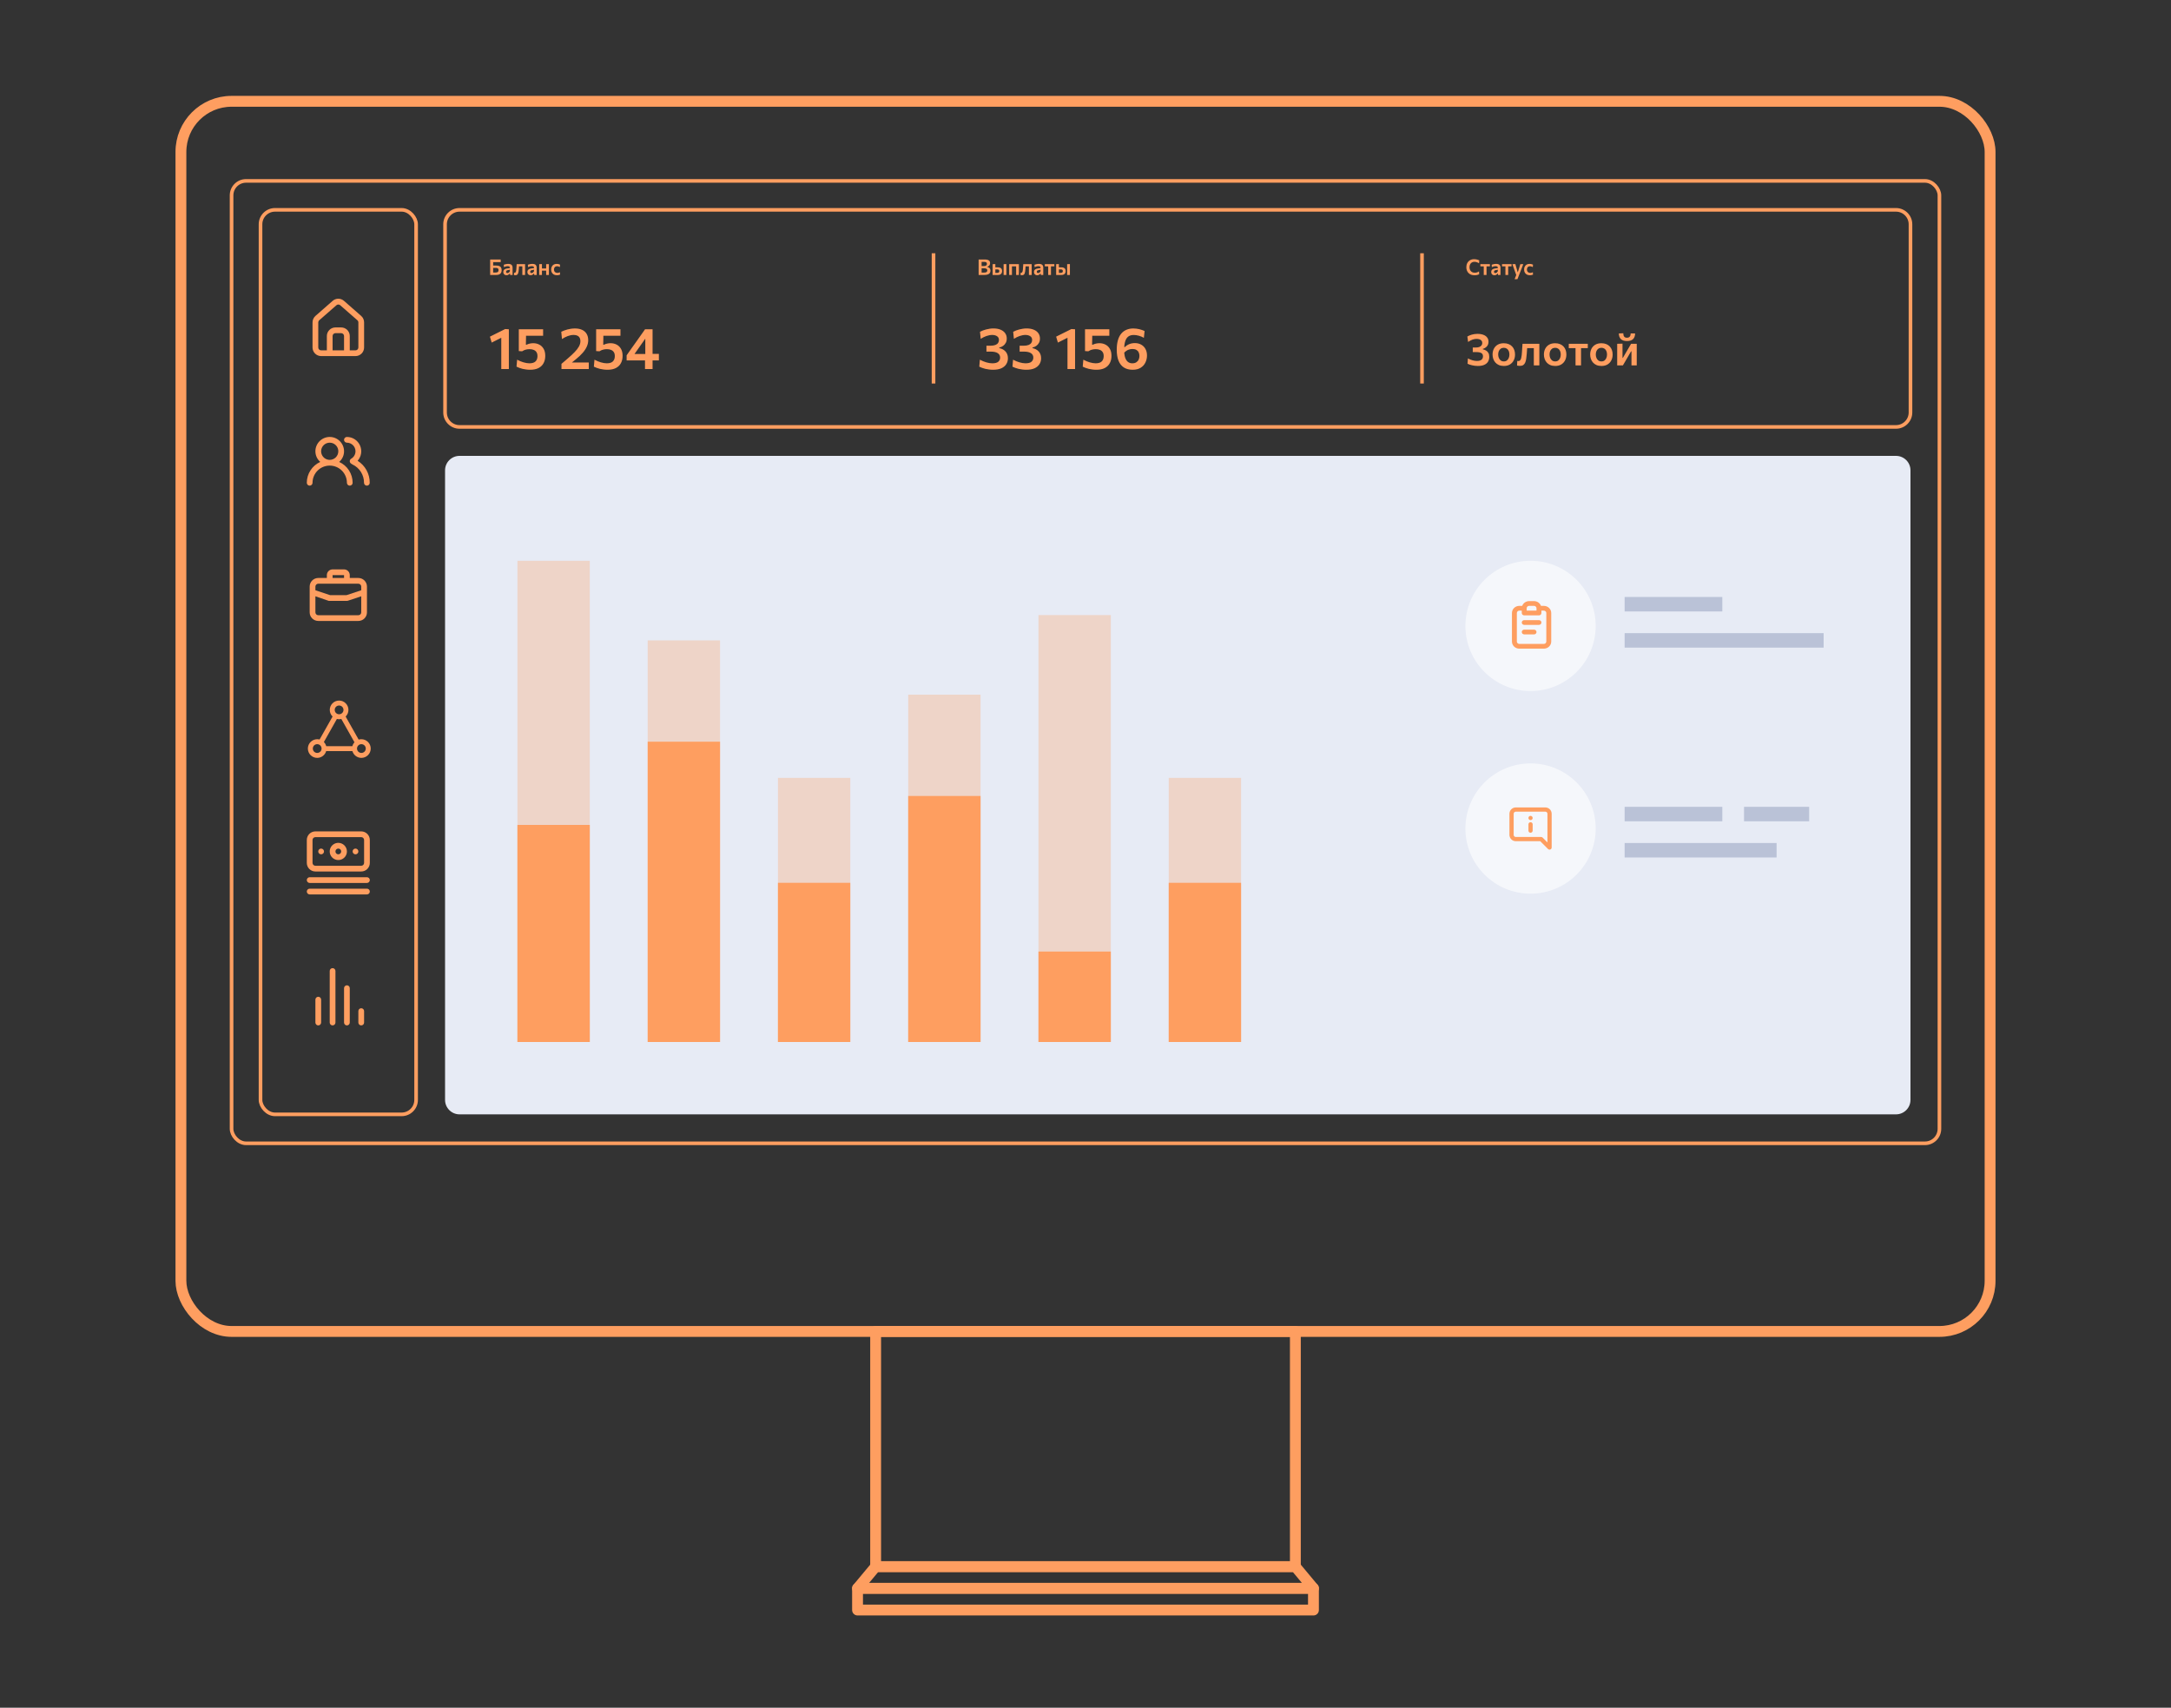 <svg width="600" height="472" viewBox="0 0 600 472" fill="none" xmlns="http://www.w3.org/2000/svg">
<rect x="0" y="0" width="600" height="472" fill="#333333" stroke="none"/>
<rect x="50" y="28" width="500" height="340" rx="14" stroke="#FE9E60" stroke-width="3"/>
<rect x="64" y="50" width="472" height="266" rx="4" stroke="#FE9E60"/>
<rect x="72" y="58" width="43" height="250" rx="4" stroke="#FE9E60"/>
<path d="M123 62C123 59.791 124.791 58 127 58H524C526.209 58 528 59.791 528 62V114C528 116.209 526.209 118 524 118H127C124.791 118 123 116.209 123 114V62Z" stroke="#FE9E60"/>
<path d="M135.888 94.688L135.4 93.048C136.104 92.696 136.805 92.347 137.504 92C138.208 91.648 138.912 91.296 139.616 90.944L139.544 92.84C138.936 93.149 138.328 93.459 137.72 93.768C137.112 94.072 136.501 94.379 135.888 94.688ZM138.536 102C138.536 101.424 138.536 100.867 138.536 100.328C138.536 99.789 138.536 99.189 138.536 98.528V95.224C138.536 94.669 138.536 94.115 138.536 93.56C138.536 93.005 138.536 92.448 138.536 91.888L139.616 90.944L140.632 91.008C140.632 91.627 140.632 92.256 140.632 92.896C140.632 93.531 140.632 94.176 140.632 94.832V98.528C140.632 99.189 140.632 99.789 140.632 100.328C140.632 100.867 140.632 101.424 140.632 102H138.536ZM146.517 102.2C146.155 102.2 145.795 102.176 145.437 102.128C145.085 102.085 144.747 102.027 144.421 101.952C144.101 101.872 143.8 101.779 143.517 101.672C143.235 101.565 142.979 101.456 142.749 101.344L142.917 99.416C143.205 99.571 143.496 99.709 143.789 99.832C144.083 99.955 144.373 100.059 144.661 100.144C144.955 100.229 145.24 100.296 145.517 100.344C145.795 100.392 146.061 100.416 146.317 100.416C147.08 100.416 147.64 100.243 147.997 99.896C148.36 99.544 148.541 99.053 148.541 98.424C148.541 97.965 148.448 97.597 148.261 97.32C148.075 97.037 147.816 96.832 147.485 96.704C147.16 96.571 146.787 96.504 146.365 96.504C146.013 96.504 145.667 96.547 145.325 96.632C144.989 96.712 144.645 96.867 144.293 97.096L143.381 97.032V95.232C143.381 94.475 143.381 93.744 143.381 93.04C143.381 92.331 143.381 91.651 143.381 91H150.101V92.808C149.472 92.808 148.837 92.808 148.197 92.808C147.557 92.808 146.92 92.808 146.285 92.808H144.693L145.381 92.144C145.381 92.565 145.379 92.989 145.373 93.416C145.368 93.837 145.36 94.256 145.349 94.672V95.28H145.517C145.8 95.141 146.096 95.037 146.405 94.968C146.72 94.893 147.037 94.856 147.357 94.856C147.976 94.856 148.536 94.987 149.037 95.248C149.544 95.504 149.947 95.893 150.245 96.416C150.544 96.933 150.693 97.581 150.693 98.36C150.693 99.123 150.539 99.792 150.229 100.368C149.925 100.944 149.464 101.395 148.845 101.72C148.227 102.04 147.451 102.2 146.517 102.2ZM155.173 102V100.568C155.477 100.307 155.781 100.048 156.085 99.792C156.389 99.531 156.69 99.269 156.989 99.008C157.704 98.4 158.314 97.832 158.821 97.304C159.333 96.776 159.725 96.267 159.997 95.776C160.269 95.285 160.405 94.795 160.405 94.304C160.405 93.728 160.245 93.296 159.925 93.008C159.61 92.72 159.133 92.576 158.493 92.576C158.237 92.576 157.976 92.603 157.709 92.656C157.442 92.709 157.173 92.787 156.901 92.888C156.634 92.984 156.365 93.104 156.093 93.248C155.826 93.387 155.565 93.541 155.309 93.712L155.117 91.696C155.357 91.573 155.624 91.459 155.917 91.352C156.21 91.24 156.52 91.141 156.845 91.056C157.176 90.971 157.512 90.904 157.853 90.856C158.2 90.808 158.546 90.784 158.893 90.784C159.682 90.784 160.349 90.915 160.893 91.176C161.442 91.437 161.858 91.811 162.141 92.296C162.424 92.781 162.565 93.36 162.565 94.032C162.565 94.613 162.44 95.189 162.189 95.76C161.944 96.331 161.57 96.907 161.069 97.488C160.568 98.069 159.941 98.664 159.189 99.272L157.541 100.608L157.269 100.192H159.333C159.898 100.192 160.464 100.192 161.029 100.192C161.594 100.192 162.16 100.192 162.725 100.192V102H155.173ZM167.892 102.2C167.53 102.2 167.17 102.176 166.812 102.128C166.46 102.085 166.122 102.027 165.796 101.952C165.476 101.872 165.175 101.779 164.892 101.672C164.61 101.565 164.354 101.456 164.124 101.344L164.292 99.416C164.58 99.571 164.871 99.709 165.164 99.832C165.458 99.955 165.748 100.059 166.036 100.144C166.33 100.229 166.615 100.296 166.892 100.344C167.17 100.392 167.436 100.416 167.692 100.416C168.455 100.416 169.015 100.243 169.372 99.896C169.735 99.544 169.916 99.053 169.916 98.424C169.916 97.965 169.823 97.597 169.636 97.32C169.45 97.037 169.191 96.832 168.86 96.704C168.535 96.571 168.162 96.504 167.74 96.504C167.388 96.504 167.042 96.547 166.7 96.632C166.364 96.712 166.02 96.867 165.668 97.096L164.756 97.032V95.232C164.756 94.475 164.756 93.744 164.756 93.04C164.756 92.331 164.756 91.651 164.756 91H171.476V92.808C170.847 92.808 170.212 92.808 169.572 92.808C168.932 92.808 168.295 92.808 167.66 92.808H166.068L166.756 92.144C166.756 92.565 166.754 92.989 166.748 93.416C166.743 93.837 166.735 94.256 166.724 94.672V95.28H166.892C167.175 95.141 167.471 95.037 167.78 94.968C168.095 94.893 168.412 94.856 168.732 94.856C169.351 94.856 169.911 94.987 170.412 95.248C170.919 95.504 171.322 95.893 171.62 96.416C171.919 96.933 172.068 97.581 172.068 98.36C172.068 99.123 171.914 99.792 171.604 100.368C171.3 100.944 170.839 101.395 170.22 101.72C169.602 102.04 168.826 102.2 167.892 102.2ZM178.262 102C178.262 101.472 178.262 100.971 178.262 100.496C178.262 100.021 178.262 99.469 178.262 98.84L178.342 98.52V95.264C178.342 94.709 178.342 94.157 178.342 93.608C178.342 93.053 178.342 92.496 178.342 91.936L179.854 91.456C179.566 91.872 179.283 92.277 179.006 92.672C178.734 93.061 178.456 93.451 178.174 93.84L176.366 96.408C176.12 96.755 175.878 97.099 175.638 97.44C175.403 97.776 175.163 98.12 174.918 98.472L174.854 97.84H178.79L179.038 97.808C179.342 97.808 179.678 97.808 180.046 97.808C180.414 97.808 180.776 97.808 181.134 97.808C181.496 97.808 181.816 97.808 182.094 97.808V99.616C181.816 99.616 181.496 99.616 181.134 99.616C180.776 99.616 180.414 99.616 180.046 99.616C179.678 99.616 179.342 99.616 179.038 99.616H173.182V98.208C173.4 97.899 173.64 97.557 173.902 97.184C174.163 96.811 174.427 96.435 174.694 96.056C174.966 95.677 175.216 95.328 175.446 95.008L176.806 93.088C177.051 92.741 177.296 92.395 177.542 92.048C177.787 91.701 178.032 91.352 178.278 91H180.35C180.35 91.661 180.35 92.312 180.35 92.952C180.35 93.587 180.35 94.221 180.35 94.856V98.84C180.35 99.469 180.35 100.021 180.35 100.496C180.35 100.971 180.35 101.472 180.35 102H178.262Z" fill="#FE9E60"/>
<path d="M137.076 76C136.756 76 136.465 76 136.203 76C135.943 76 135.697 76 135.465 76C135.465 75.768 135.465 75.543 135.465 75.325C135.465 75.107 135.465 74.865 135.465 74.599V73.153C135.465 72.971 135.465 72.802 135.465 72.646C135.465 72.488 135.465 72.334 135.465 72.184C135.465 72.034 135.465 71.88 135.465 71.722H138.378V72.451C138.166 72.451 137.94 72.451 137.7 72.451C137.462 72.451 137.179 72.451 136.851 72.451H135.819L136.293 71.851C136.293 72.087 136.293 72.316 136.293 72.538C136.293 72.76 136.293 73.009 136.293 73.285V74.464C136.293 74.618 136.293 74.766 136.293 74.908C136.293 75.05 136.293 75.192 136.293 75.334H136.923C137.105 75.334 137.26 75.314 137.388 75.274C137.516 75.232 137.614 75.161 137.682 75.061C137.752 74.961 137.787 74.824 137.787 74.65C137.787 74.516 137.763 74.409 137.715 74.329C137.669 74.247 137.608 74.186 137.532 74.146C137.456 74.104 137.376 74.076 137.292 74.062C137.208 74.048 137.13 74.041 137.058 74.041H136.188V73.396C136.308 73.396 136.444 73.396 136.596 73.396C136.748 73.396 136.92 73.396 137.112 73.396C137.452 73.396 137.735 73.439 137.961 73.525C138.187 73.609 138.357 73.746 138.471 73.936C138.585 74.126 138.642 74.381 138.642 74.701C138.642 74.955 138.592 75.18 138.492 75.376C138.392 75.572 138.228 75.725 138 75.835C137.772 75.945 137.464 76 137.076 76ZM139.978 76.069C139.81 76.069 139.66 76.034 139.528 75.964C139.396 75.894 139.291 75.793 139.213 75.661C139.137 75.527 139.099 75.366 139.099 75.178C139.099 75.012 139.128 74.872 139.186 74.758C139.244 74.642 139.32 74.548 139.414 74.476C139.51 74.402 139.615 74.345 139.729 74.305C139.845 74.265 139.962 74.236 140.08 74.218L140.935 74.092C140.941 73.952 140.917 73.844 140.863 73.768C140.811 73.692 140.736 73.64 140.638 73.612C140.54 73.582 140.427 73.567 140.299 73.567C140.231 73.567 140.157 73.573 140.077 73.585C139.999 73.595 139.916 73.611 139.828 73.633C139.742 73.655 139.652 73.683 139.558 73.717C139.464 73.749 139.368 73.788 139.27 73.834L139.234 73.171C139.308 73.143 139.391 73.115 139.483 73.087C139.577 73.059 139.679 73.034 139.789 73.012C139.899 72.988 140.013 72.97 140.131 72.958C140.251 72.944 140.374 72.937 140.5 72.937C140.744 72.937 140.952 72.973 141.124 73.045C141.298 73.115 141.431 73.228 141.523 73.384C141.615 73.538 141.661 73.739 141.661 73.987C141.661 74.083 141.661 74.202 141.661 74.344C141.661 74.486 141.661 74.616 141.661 74.734V75.064C141.661 75.21 141.661 75.359 141.661 75.511C141.661 75.661 141.661 75.824 141.661 76H140.986L140.941 75.61H140.878C140.822 75.684 140.752 75.756 140.668 75.826C140.584 75.894 140.484 75.952 140.368 76C140.254 76.046 140.124 76.069 139.978 76.069ZM140.254 75.472C140.338 75.472 140.421 75.452 140.503 75.412C140.585 75.372 140.661 75.316 140.731 75.244C140.803 75.172 140.864 75.086 140.914 74.986V74.515C140.888 74.533 140.853 74.55 140.809 74.566C140.767 74.58 140.704 74.596 140.62 74.614C140.536 74.632 140.418 74.655 140.266 74.683C140.18 74.699 140.107 74.726 140.047 74.764C139.989 74.802 139.944 74.851 139.912 74.911C139.88 74.971 139.864 75.04 139.864 75.118C139.864 75.248 139.903 75.34 139.981 75.394C140.061 75.446 140.152 75.472 140.254 75.472ZM142.45 76.063C142.408 76.063 142.361 76.061 142.309 76.057C142.259 76.053 142.21 76.047 142.162 76.039C142.116 76.033 142.075 76.024 142.039 76.012L142.072 75.376C142.104 75.382 142.135 75.387 142.165 75.391C142.197 75.393 142.222 75.394 142.24 75.394C142.338 75.394 142.416 75.357 142.474 75.283C142.534 75.209 142.58 75.111 142.612 74.989C142.644 74.865 142.668 74.729 142.684 74.581C142.7 74.431 142.712 74.281 142.72 74.131C142.732 73.939 142.744 73.749 142.756 73.561C142.77 73.371 142.783 73.188 142.795 73.012H145.12C145.12 73.156 145.12 73.298 145.12 73.438C145.12 73.576 145.12 73.723 145.12 73.879C145.12 74.033 145.12 74.206 145.12 74.398V74.698C145.12 74.946 145.12 75.171 145.12 75.373C145.12 75.575 145.12 75.784 145.12 76H144.358C144.358 75.784 144.358 75.575 144.358 75.373C144.358 75.171 144.358 74.946 144.358 74.698V74.398C144.358 74.222 144.358 74.064 144.358 73.924C144.358 73.784 144.358 73.651 144.358 73.525C144.358 73.399 144.358 73.268 144.358 73.132L144.811 73.615H143.104L143.473 73.132C143.463 73.264 143.453 73.404 143.443 73.552C143.433 73.698 143.422 73.844 143.41 73.99C143.4 74.134 143.39 74.274 143.38 74.41C143.362 74.646 143.338 74.865 143.308 75.067C143.28 75.267 143.235 75.442 143.173 75.592C143.111 75.74 143.022 75.856 142.906 75.94C142.792 76.022 142.64 76.063 142.45 76.063ZM146.64 76.069C146.472 76.069 146.322 76.034 146.19 75.964C146.058 75.894 145.953 75.793 145.875 75.661C145.799 75.527 145.761 75.366 145.761 75.178C145.761 75.012 145.79 74.872 145.848 74.758C145.906 74.642 145.982 74.548 146.076 74.476C146.172 74.402 146.277 74.345 146.391 74.305C146.507 74.265 146.624 74.236 146.742 74.218L147.597 74.092C147.603 73.952 147.579 73.844 147.525 73.768C147.473 73.692 147.398 73.64 147.3 73.612C147.202 73.582 147.089 73.567 146.961 73.567C146.893 73.567 146.819 73.573 146.739 73.585C146.661 73.595 146.578 73.611 146.49 73.633C146.404 73.655 146.314 73.683 146.22 73.717C146.126 73.749 146.03 73.788 145.932 73.834L145.896 73.171C145.97 73.143 146.053 73.115 146.145 73.087C146.239 73.059 146.341 73.034 146.451 73.012C146.561 72.988 146.675 72.97 146.793 72.958C146.913 72.944 147.036 72.937 147.162 72.937C147.406 72.937 147.614 72.973 147.786 73.045C147.96 73.115 148.093 73.228 148.185 73.384C148.277 73.538 148.323 73.739 148.323 73.987C148.323 74.083 148.323 74.202 148.323 74.344C148.323 74.486 148.323 74.616 148.323 74.734V75.064C148.323 75.21 148.323 75.359 148.323 75.511C148.323 75.661 148.323 75.824 148.323 76H147.648L147.603 75.61H147.54C147.484 75.684 147.414 75.756 147.33 75.826C147.246 75.894 147.146 75.952 147.03 76C146.916 76.046 146.786 76.069 146.64 76.069ZM146.916 75.472C147 75.472 147.083 75.452 147.165 75.412C147.247 75.372 147.323 75.316 147.393 75.244C147.465 75.172 147.526 75.086 147.576 74.986V74.515C147.55 74.533 147.515 74.55 147.471 74.566C147.429 74.58 147.366 74.596 147.282 74.614C147.198 74.632 147.08 74.655 146.928 74.683C146.842 74.699 146.769 74.726 146.709 74.764C146.651 74.802 146.606 74.851 146.574 74.911C146.542 74.971 146.526 75.04 146.526 75.118C146.526 75.248 146.565 75.34 146.643 75.394C146.723 75.446 146.814 75.472 146.916 75.472ZM149.022 76C149.022 75.784 149.022 75.575 149.022 75.373C149.022 75.171 149.022 74.946 149.022 74.698V74.398C149.022 74.206 149.022 74.033 149.022 73.879C149.022 73.723 149.022 73.576 149.022 73.438C149.022 73.298 149.022 73.156 149.022 73.012L149.775 72.988C149.775 73.132 149.775 73.276 149.775 73.42C149.775 73.562 149.775 73.712 149.775 73.87C149.775 74.026 149.775 74.202 149.775 74.398V74.698C149.775 74.946 149.775 75.171 149.775 75.373C149.775 75.575 149.775 75.784 149.775 76H149.022ZM149.478 74.797V74.2H151.26V74.797H149.478ZM150.945 76C150.945 75.784 150.945 75.575 150.945 75.373C150.945 75.171 150.945 74.946 150.945 74.698V74.398C150.945 74.206 150.945 74.033 150.945 73.879C150.945 73.723 150.945 73.576 150.945 73.438C150.945 73.298 150.945 73.156 150.945 73.012H151.698C151.698 73.156 151.698 73.298 151.698 73.438C151.698 73.576 151.698 73.723 151.698 73.879C151.698 74.033 151.698 74.206 151.698 74.398V74.698C151.698 74.946 151.698 75.171 151.698 75.373C151.698 75.575 151.698 75.784 151.698 76H150.945ZM153.889 76.063C153.555 76.063 153.271 75.996 153.037 75.862C152.805 75.726 152.628 75.541 152.506 75.307C152.386 75.073 152.326 74.807 152.326 74.509C152.326 74.209 152.383 73.941 152.497 73.705C152.611 73.467 152.779 73.28 153.001 73.144C153.225 73.006 153.502 72.937 153.832 72.937C153.95 72.937 154.067 72.946 154.183 72.964C154.299 72.982 154.408 73.008 154.51 73.042C154.614 73.074 154.706 73.112 154.786 73.156L154.726 73.822C154.612 73.758 154.507 73.709 154.411 73.675C154.317 73.641 154.23 73.618 154.15 73.606C154.07 73.594 153.998 73.588 153.934 73.588C153.682 73.588 153.48 73.669 153.328 73.831C153.178 73.993 153.103 74.212 153.103 74.488C153.103 74.67 153.139 74.832 153.211 74.974C153.283 75.114 153.389 75.225 153.529 75.307C153.671 75.387 153.847 75.427 154.057 75.427C154.135 75.427 154.213 75.42 154.291 75.406C154.369 75.392 154.446 75.371 154.522 75.343C154.598 75.313 154.671 75.275 154.741 75.229L154.786 75.895C154.718 75.927 154.639 75.956 154.549 75.982C154.461 76.006 154.362 76.025 154.252 76.039C154.142 76.055 154.021 76.063 153.889 76.063Z" fill="#FE9E60"/>
<path d="M271.911 76C271.701 76 271.506 76 271.326 76C271.146 76 270.983 76 270.837 76C270.693 76 270.569 76 270.465 76C270.465 75.768 270.465 75.543 270.465 75.325C270.465 75.107 270.465 74.865 270.465 74.599V73.15C270.465 72.878 270.465 72.631 270.465 72.409C270.465 72.187 270.465 71.958 270.465 71.722C270.701 71.722 270.965 71.722 271.257 71.722C271.549 71.722 271.844 71.722 272.142 71.722C272.42 71.722 272.654 71.746 272.844 71.794C273.034 71.84 273.186 71.907 273.3 71.995C273.416 72.081 273.499 72.185 273.549 72.307C273.601 72.427 273.627 72.563 273.627 72.715C273.627 72.897 273.593 73.056 273.525 73.192C273.457 73.326 273.365 73.437 273.249 73.525C273.133 73.611 273.002 73.674 272.856 73.714V73.783C273.018 73.817 273.165 73.874 273.297 73.954C273.429 74.032 273.533 74.141 273.609 74.281C273.687 74.419 273.726 74.595 273.726 74.809C273.726 74.985 273.697 75.146 273.639 75.292C273.583 75.436 273.487 75.561 273.351 75.667C273.215 75.773 273.03 75.855 272.796 75.913C272.562 75.971 272.267 76 271.911 76ZM271.287 75.337H271.983C272.189 75.337 272.356 75.314 272.484 75.268C272.614 75.22 272.709 75.152 272.769 75.064C272.829 74.974 272.859 74.865 272.859 74.737C272.859 74.537 272.788 74.391 272.646 74.299C272.506 74.207 272.305 74.161 272.043 74.161H271.092V73.528H272.013C272.185 73.528 272.326 73.502 272.436 73.45C272.548 73.396 272.63 73.324 272.682 73.234C272.734 73.144 272.76 73.042 272.76 72.928C272.76 72.746 272.703 72.61 272.589 72.52C272.477 72.428 272.307 72.382 272.079 72.382H271.287C271.287 72.53 271.287 72.68 271.287 72.832C271.287 72.984 271.287 73.154 271.287 73.342V74.419C271.287 74.597 271.287 74.759 271.287 74.905C271.287 75.049 271.287 75.193 271.287 75.337ZM274.33 76C274.33 75.782 274.33 75.573 274.33 75.373C274.33 75.171 274.33 74.946 274.33 74.698V74.398C274.33 74.206 274.33 74.033 274.33 73.879C274.33 73.725 274.33 73.578 274.33 73.438C274.33 73.298 274.33 73.156 274.33 73.012L275.083 72.988C275.083 73.192 275.083 73.39 275.083 73.582C275.083 73.774 275.083 73.98 275.083 74.2C275.083 74.424 275.083 74.633 275.083 74.827C275.083 75.021 275.083 75.221 275.083 75.427H275.53C275.65 75.427 275.759 75.414 275.857 75.388C275.955 75.362 276.032 75.313 276.088 75.241C276.146 75.167 276.175 75.061 276.175 74.923C276.175 74.823 276.159 74.743 276.127 74.683C276.095 74.621 276.052 74.574 275.998 74.542C275.946 74.51 275.887 74.489 275.821 74.479C275.757 74.467 275.692 74.461 275.626 74.461H274.984L274.798 73.888C274.916 73.888 275.061 73.888 275.233 73.888C275.405 73.888 275.566 73.888 275.716 73.888C275.982 73.888 276.206 73.922 276.388 73.99C276.572 74.058 276.711 74.167 276.805 74.317C276.899 74.467 276.946 74.666 276.946 74.914C276.946 75.13 276.906 75.32 276.826 75.484C276.748 75.646 276.621 75.773 276.445 75.865C276.269 75.955 276.034 76 275.74 76C275.454 76 275.192 76 274.954 76C274.716 76 274.508 76 274.33 76ZM277.369 76C277.369 75.784 277.369 75.575 277.369 75.373C277.369 75.171 277.369 74.946 277.369 74.698V74.398C277.369 74.206 277.369 74.033 277.369 73.879C277.369 73.723 277.369 73.576 277.369 73.438C277.369 73.298 277.369 73.156 277.369 73.012L278.131 72.988C278.131 73.134 278.131 73.278 278.131 73.42C278.131 73.562 278.131 73.712 278.131 73.87C278.131 74.026 278.131 74.202 278.131 74.398V74.698C278.131 74.946 278.131 75.171 278.131 75.373C278.131 75.575 278.131 75.784 278.131 76H277.369ZM278.907 76C278.907 75.784 278.907 75.575 278.907 75.373C278.907 75.171 278.907 74.946 278.907 74.698V74.398C278.907 74.206 278.907 74.033 278.907 73.879C278.907 73.723 278.907 73.576 278.907 73.438C278.907 73.298 278.907 73.156 278.907 73.012H281.589C281.589 73.156 281.589 73.298 281.589 73.438C281.589 73.576 281.589 73.723 281.589 73.879C281.589 74.033 281.589 74.206 281.589 74.398V74.698C281.589 74.946 281.589 75.171 281.589 75.373C281.589 75.575 281.589 75.784 281.589 76H280.827C280.827 75.784 280.827 75.575 280.827 75.373C280.827 75.171 280.827 74.946 280.827 74.698V74.398C280.827 74.222 280.827 74.064 280.827 73.924C280.827 73.784 280.827 73.651 280.827 73.525C280.827 73.399 280.827 73.268 280.827 73.132L281.142 73.615H279.357L279.669 73.132C279.669 73.268 279.669 73.399 279.669 73.525C279.669 73.651 279.669 73.784 279.669 73.924C279.669 74.064 279.669 74.222 279.669 74.398V74.698C279.669 74.946 279.669 75.171 279.669 75.373C279.669 75.575 279.669 75.784 279.669 76H278.907ZM282.454 76.063C282.412 76.063 282.365 76.061 282.313 76.057C282.263 76.053 282.214 76.047 282.166 76.039C282.12 76.033 282.079 76.024 282.043 76.012L282.076 75.376C282.108 75.382 282.139 75.387 282.169 75.391C282.201 75.393 282.226 75.394 282.244 75.394C282.342 75.394 282.42 75.357 282.478 75.283C282.538 75.209 282.584 75.111 282.616 74.989C282.648 74.865 282.672 74.729 282.688 74.581C282.704 74.431 282.716 74.281 282.724 74.131C282.736 73.939 282.748 73.749 282.76 73.561C282.774 73.371 282.787 73.188 282.799 73.012H285.124C285.124 73.156 285.124 73.298 285.124 73.438C285.124 73.576 285.124 73.723 285.124 73.879C285.124 74.033 285.124 74.206 285.124 74.398V74.698C285.124 74.946 285.124 75.171 285.124 75.373C285.124 75.575 285.124 75.784 285.124 76H284.362C284.362 75.784 284.362 75.575 284.362 75.373C284.362 75.171 284.362 74.946 284.362 74.698V74.398C284.362 74.222 284.362 74.064 284.362 73.924C284.362 73.784 284.362 73.651 284.362 73.525C284.362 73.399 284.362 73.268 284.362 73.132L284.815 73.615H283.108L283.477 73.132C283.467 73.264 283.457 73.404 283.447 73.552C283.437 73.698 283.426 73.844 283.414 73.99C283.404 74.134 283.394 74.274 283.384 74.41C283.366 74.646 283.342 74.865 283.312 75.067C283.284 75.267 283.239 75.442 283.177 75.592C283.115 75.74 283.026 75.856 282.91 75.94C282.796 76.022 282.644 76.063 282.454 76.063ZM286.644 76.069C286.476 76.069 286.326 76.034 286.194 75.964C286.062 75.894 285.957 75.793 285.879 75.661C285.803 75.527 285.765 75.366 285.765 75.178C285.765 75.012 285.794 74.872 285.852 74.758C285.91 74.642 285.986 74.548 286.08 74.476C286.176 74.402 286.281 74.345 286.395 74.305C286.511 74.265 286.628 74.236 286.746 74.218L287.601 74.092C287.607 73.952 287.583 73.844 287.529 73.768C287.477 73.692 287.402 73.64 287.304 73.612C287.206 73.582 287.093 73.567 286.965 73.567C286.897 73.567 286.823 73.573 286.743 73.585C286.665 73.595 286.582 73.611 286.494 73.633C286.408 73.655 286.318 73.683 286.224 73.717C286.13 73.749 286.034 73.788 285.936 73.834L285.9 73.171C285.974 73.143 286.057 73.115 286.149 73.087C286.243 73.059 286.345 73.034 286.455 73.012C286.565 72.988 286.679 72.97 286.797 72.958C286.917 72.944 287.04 72.937 287.166 72.937C287.41 72.937 287.618 72.973 287.79 73.045C287.964 73.115 288.097 73.228 288.189 73.384C288.281 73.538 288.327 73.739 288.327 73.987C288.327 74.083 288.327 74.202 288.327 74.344C288.327 74.486 288.327 74.616 288.327 74.734V75.064C288.327 75.21 288.327 75.359 288.327 75.511C288.327 75.661 288.327 75.824 288.327 76H287.652L287.607 75.61H287.544C287.488 75.684 287.418 75.756 287.334 75.826C287.25 75.894 287.15 75.952 287.034 76C286.92 76.046 286.79 76.069 286.644 76.069ZM286.92 75.472C287.004 75.472 287.087 75.452 287.169 75.412C287.251 75.372 287.327 75.316 287.397 75.244C287.469 75.172 287.53 75.086 287.58 74.986V74.515C287.554 74.533 287.519 74.55 287.475 74.566C287.433 74.58 287.37 74.596 287.286 74.614C287.202 74.632 287.084 74.655 286.932 74.683C286.846 74.699 286.773 74.726 286.713 74.764C286.655 74.802 286.61 74.851 286.578 74.911C286.546 74.971 286.53 75.04 286.53 75.118C286.53 75.248 286.569 75.34 286.647 75.394C286.727 75.446 286.818 75.472 286.92 75.472ZM289.692 76C289.692 75.784 289.692 75.575 289.692 75.373C289.692 75.171 289.692 74.946 289.692 74.698V74.398C289.692 74.222 289.692 74.064 289.692 73.924C289.692 73.784 289.692 73.651 289.692 73.525C289.692 73.399 289.692 73.268 289.692 73.132L289.935 73.615H289.806C289.638 73.615 289.464 73.615 289.284 73.615C289.106 73.615 288.93 73.615 288.756 73.615V73.012H291.387V73.615C291.215 73.615 291.039 73.615 290.859 73.615C290.681 73.615 290.507 73.615 290.337 73.615H290.211L290.454 73.132C290.454 73.268 290.454 73.399 290.454 73.525C290.454 73.651 290.454 73.784 290.454 73.924C290.454 74.064 290.454 74.222 290.454 74.398V74.698C290.454 74.946 290.454 75.171 290.454 75.373C290.454 75.575 290.454 75.784 290.454 76H289.692ZM291.891 76C291.891 75.782 291.891 75.573 291.891 75.373C291.891 75.171 291.891 74.946 291.891 74.698V74.398C291.891 74.206 291.891 74.033 291.891 73.879C291.891 73.725 291.891 73.578 291.891 73.438C291.891 73.298 291.891 73.156 291.891 73.012L292.644 72.988C292.644 73.192 292.644 73.39 292.644 73.582C292.644 73.774 292.644 73.98 292.644 74.2C292.644 74.424 292.644 74.633 292.644 74.827C292.644 75.021 292.644 75.221 292.644 75.427H293.091C293.211 75.427 293.32 75.414 293.418 75.388C293.516 75.362 293.593 75.313 293.649 75.241C293.707 75.167 293.736 75.061 293.736 74.923C293.736 74.823 293.72 74.743 293.688 74.683C293.656 74.621 293.613 74.574 293.559 74.542C293.507 74.51 293.448 74.489 293.382 74.479C293.318 74.467 293.253 74.461 293.187 74.461H292.545L292.359 73.888C292.477 73.888 292.622 73.888 292.794 73.888C292.966 73.888 293.127 73.888 293.277 73.888C293.543 73.888 293.767 73.922 293.949 73.99C294.133 74.058 294.272 74.167 294.366 74.317C294.46 74.467 294.507 74.666 294.507 74.914C294.507 75.13 294.467 75.32 294.387 75.484C294.309 75.646 294.182 75.773 294.006 75.865C293.83 75.955 293.595 76 293.301 76C293.015 76 292.753 76 292.515 76C292.277 76 292.069 76 291.891 76ZM294.93 76C294.93 75.784 294.93 75.575 294.93 75.373C294.93 75.171 294.93 74.946 294.93 74.698V74.398C294.93 74.206 294.93 74.033 294.93 73.879C294.93 73.723 294.93 73.576 294.93 73.438C294.93 73.298 294.93 73.156 294.93 73.012L295.692 72.988C295.692 73.134 295.692 73.278 295.692 73.42C295.692 73.562 295.692 73.712 295.692 73.87C295.692 74.026 295.692 74.202 295.692 74.398V74.698C295.692 74.946 295.692 75.171 295.692 75.373C295.692 75.575 295.692 75.784 295.692 76H294.93Z" fill="#FE9E60"/>
<path d="M274.456 102.2C274.088 102.2 273.725 102.176 273.368 102.128C273.011 102.085 272.667 102.027 272.336 101.952C272.005 101.872 271.696 101.779 271.408 101.672C271.125 101.565 270.869 101.456 270.64 101.344L270.808 99.416C271.096 99.571 271.387 99.709 271.68 99.832C271.979 99.955 272.272 100.059 272.56 100.144C272.853 100.229 273.141 100.296 273.424 100.344C273.707 100.392 273.979 100.416 274.24 100.416C275.013 100.416 275.568 100.269 275.904 99.976C276.24 99.677 276.408 99.299 276.408 98.84C276.408 98.301 276.187 97.891 275.744 97.608C275.301 97.325 274.675 97.184 273.864 97.184C273.651 97.184 273.443 97.184 273.24 97.184C273.037 97.184 272.832 97.184 272.624 97.184V95.552C272.805 95.552 272.989 95.552 273.176 95.552C273.368 95.552 273.557 95.552 273.744 95.552C274.293 95.552 274.739 95.485 275.08 95.352C275.427 95.213 275.68 95.027 275.84 94.792C276 94.557 276.08 94.285 276.08 93.976C276.08 93.507 275.904 93.157 275.552 92.928C275.205 92.693 274.755 92.576 274.2 92.576C273.949 92.576 273.691 92.603 273.424 92.656C273.157 92.704 272.888 92.776 272.616 92.872C272.349 92.963 272.083 93.075 271.816 93.208C271.555 93.341 271.296 93.491 271.04 93.656L270.84 91.704C271.08 91.576 271.341 91.456 271.624 91.344C271.912 91.232 272.216 91.136 272.536 91.056C272.856 90.971 273.184 90.904 273.52 90.856C273.856 90.803 274.195 90.776 274.536 90.776C275.304 90.776 275.965 90.891 276.52 91.12C277.075 91.349 277.499 91.672 277.792 92.088C278.091 92.504 278.24 92.997 278.24 93.568C278.24 94.027 278.147 94.427 277.96 94.768C277.773 95.109 277.525 95.389 277.216 95.608C276.907 95.821 276.563 95.971 276.184 96.056V96.224C276.472 96.277 276.755 96.371 277.032 96.504C277.315 96.637 277.571 96.819 277.8 97.048C278.035 97.272 278.219 97.547 278.352 97.872C278.491 98.197 278.56 98.576 278.56 99.008C278.56 99.616 278.411 100.16 278.112 100.64C277.819 101.12 277.368 101.501 276.76 101.784C276.157 102.061 275.389 102.2 274.456 102.2ZM283.628 102.2C283.26 102.2 282.897 102.176 282.54 102.128C282.183 102.085 281.839 102.027 281.508 101.952C281.177 101.872 280.868 101.779 280.58 101.672C280.297 101.565 280.041 101.456 279.812 101.344L279.98 99.416C280.268 99.571 280.559 99.709 280.852 99.832C281.151 99.955 281.444 100.059 281.732 100.144C282.025 100.229 282.313 100.296 282.596 100.344C282.879 100.392 283.151 100.416 283.412 100.416C284.185 100.416 284.74 100.269 285.076 99.976C285.412 99.677 285.58 99.299 285.58 98.84C285.58 98.301 285.359 97.891 284.916 97.608C284.473 97.325 283.847 97.184 283.036 97.184C282.823 97.184 282.615 97.184 282.412 97.184C282.209 97.184 282.004 97.184 281.796 97.184V95.552C281.977 95.552 282.161 95.552 282.348 95.552C282.54 95.552 282.729 95.552 282.916 95.552C283.465 95.552 283.911 95.485 284.252 95.352C284.599 95.213 284.852 95.027 285.012 94.792C285.172 94.557 285.252 94.285 285.252 93.976C285.252 93.507 285.076 93.157 284.724 92.928C284.377 92.693 283.927 92.576 283.372 92.576C283.121 92.576 282.863 92.603 282.596 92.656C282.329 92.704 282.06 92.776 281.788 92.872C281.521 92.963 281.255 93.075 280.988 93.208C280.727 93.341 280.468 93.491 280.212 93.656L280.012 91.704C280.252 91.576 280.513 91.456 280.796 91.344C281.084 91.232 281.388 91.136 281.708 91.056C282.028 90.971 282.356 90.904 282.692 90.856C283.028 90.803 283.367 90.776 283.708 90.776C284.476 90.776 285.137 90.891 285.692 91.12C286.247 91.349 286.671 91.672 286.964 92.088C287.263 92.504 287.412 92.997 287.412 93.568C287.412 94.027 287.319 94.427 287.132 94.768C286.945 95.109 286.697 95.389 286.388 95.608C286.079 95.821 285.735 95.971 285.356 96.056V96.224C285.644 96.277 285.927 96.371 286.204 96.504C286.487 96.637 286.743 96.819 286.972 97.048C287.207 97.272 287.391 97.547 287.524 97.872C287.663 98.197 287.732 98.576 287.732 99.008C287.732 99.616 287.583 100.16 287.284 100.64C286.991 101.12 286.54 101.501 285.932 101.784C285.329 102.061 284.561 102.2 283.628 102.2ZM292.372 94.688L291.884 93.048C292.588 92.696 293.29 92.347 293.988 92C294.692 91.648 295.396 91.296 296.1 90.944L296.028 92.84C295.42 93.149 294.812 93.459 294.204 93.768C293.596 94.072 292.986 94.379 292.372 94.688ZM295.02 102C295.02 101.424 295.02 100.867 295.02 100.328C295.02 99.789 295.02 99.189 295.02 98.528V95.224C295.02 94.669 295.02 94.115 295.02 93.56C295.02 93.005 295.02 92.448 295.02 91.888L296.1 90.944L297.116 91.008C297.116 91.627 297.116 92.256 297.116 92.896C297.116 93.531 297.116 94.176 297.116 94.832V98.528C297.116 99.189 297.116 99.789 297.116 100.328C297.116 100.867 297.116 101.424 297.116 102H295.02ZM303.002 102.2C302.639 102.2 302.279 102.176 301.922 102.128C301.57 102.085 301.231 102.027 300.906 101.952C300.586 101.872 300.284 101.779 300.002 101.672C299.719 101.565 299.463 101.456 299.234 101.344L299.402 99.416C299.69 99.571 299.98 99.709 300.274 99.832C300.567 99.955 300.858 100.059 301.146 100.144C301.439 100.229 301.724 100.296 302.002 100.344C302.279 100.392 302.546 100.416 302.802 100.416C303.564 100.416 304.124 100.243 304.482 99.896C304.844 99.544 305.026 99.053 305.026 98.424C305.026 97.965 304.932 97.597 304.746 97.32C304.559 97.037 304.3 96.832 303.97 96.704C303.644 96.571 303.271 96.504 302.85 96.504C302.498 96.504 302.151 96.547 301.81 96.632C301.474 96.712 301.13 96.867 300.778 97.096L299.866 97.032V95.232C299.866 94.475 299.866 93.744 299.866 93.04C299.866 92.331 299.866 91.651 299.866 91H306.586V92.808C305.956 92.808 305.322 92.808 304.682 92.808C304.042 92.808 303.404 92.808 302.77 92.808H301.178L301.866 92.144C301.866 92.565 301.863 92.989 301.858 93.416C301.852 93.837 301.844 94.256 301.834 94.672V95.28H302.002C302.284 95.141 302.58 95.037 302.89 94.968C303.204 94.893 303.522 94.856 303.842 94.856C304.46 94.856 305.02 94.987 305.522 95.248C306.028 95.504 306.431 95.893 306.73 96.416C307.028 96.933 307.178 97.581 307.178 98.36C307.178 99.123 307.023 99.792 306.714 100.368C306.41 100.944 305.948 101.395 305.33 101.72C304.711 102.04 303.935 102.2 303.002 102.2ZM313.027 102.2C312.062 102.2 311.254 101.989 310.603 101.568C309.952 101.147 309.462 100.525 309.131 99.704C308.8 98.883 308.635 97.867 308.635 96.656C308.635 95.653 308.742 94.784 308.955 94.048C309.168 93.307 309.475 92.696 309.875 92.216C310.28 91.736 310.763 91.379 311.323 91.144C311.888 90.904 312.518 90.784 313.211 90.784C313.504 90.784 313.79 90.803 314.067 90.84C314.35 90.872 314.619 90.92 314.875 90.984C315.136 91.048 315.39 91.123 315.635 91.208C315.88 91.293 316.112 91.387 316.331 91.488L316.131 93.392C315.918 93.253 315.694 93.136 315.459 93.04C315.224 92.939 314.987 92.856 314.747 92.792C314.512 92.723 314.275 92.672 314.035 92.64C313.8 92.603 313.571 92.584 313.347 92.584C312.702 92.584 312.184 92.736 311.795 93.04C311.406 93.344 311.123 93.803 310.947 94.416C310.771 95.024 310.683 95.787 310.683 96.704C310.683 97.557 310.771 98.259 310.947 98.808C311.128 99.352 311.387 99.757 311.723 100.024C312.059 100.285 312.464 100.416 312.939 100.416C313.392 100.416 313.763 100.32 314.051 100.128C314.344 99.936 314.56 99.685 314.699 99.376C314.838 99.061 314.907 98.723 314.907 98.36C314.907 98.003 314.838 97.68 314.699 97.392C314.566 97.104 314.358 96.877 314.075 96.712C313.792 96.541 313.427 96.456 312.979 96.456C312.798 96.456 312.611 96.472 312.419 96.504C312.232 96.536 312.038 96.592 311.835 96.672C311.638 96.752 311.438 96.864 311.235 97.008C311.038 97.147 310.838 97.325 310.635 97.544C310.475 97.325 310.371 97.139 310.323 96.984C310.275 96.829 310.275 96.672 310.323 96.512C310.371 96.352 310.47 96.152 310.619 95.912L310.883 95.928C311.054 95.752 311.24 95.597 311.443 95.464C311.646 95.325 311.859 95.211 312.083 95.12C312.312 95.024 312.555 94.952 312.811 94.904C313.067 94.851 313.336 94.824 313.619 94.824C314.291 94.824 314.88 94.968 315.387 95.256C315.899 95.539 316.294 95.939 316.571 96.456C316.854 96.968 316.995 97.571 316.995 98.264C316.995 98.941 316.851 99.581 316.563 100.184C316.28 100.781 315.846 101.267 315.259 101.64C314.672 102.013 313.928 102.2 313.027 102.2Z" fill="#FE9E60"/>
<path d="M407.487 76.075C407.143 76.075 406.833 76.022 406.557 75.916C406.281 75.808 406.046 75.656 405.852 75.46C405.658 75.262 405.509 75.028 405.405 74.758C405.303 74.486 405.252 74.187 405.252 73.861C405.252 73.431 405.339 73.049 405.513 72.715C405.689 72.379 405.938 72.116 406.26 71.926C406.582 71.734 406.965 71.638 407.409 71.638C407.547 71.638 407.683 71.647 407.817 71.665C407.953 71.683 408.082 71.708 408.204 71.74C408.328 71.772 408.442 71.808 408.546 71.848C408.652 71.886 408.745 71.927 408.825 71.971L408.759 72.757C408.605 72.661 408.455 72.584 408.309 72.526C408.163 72.466 408.022 72.423 407.886 72.397C407.752 72.371 407.622 72.358 407.496 72.358C407.232 72.358 406.996 72.417 406.788 72.535C406.582 72.653 406.42 72.824 406.302 73.048C406.184 73.272 406.125 73.543 406.125 73.861C406.125 74.067 406.155 74.262 406.215 74.446C406.277 74.628 406.369 74.789 406.491 74.929C406.613 75.069 406.765 75.179 406.947 75.259C407.131 75.337 407.345 75.376 407.589 75.376C407.685 75.376 407.782 75.37 407.88 75.358C407.978 75.344 408.076 75.323 408.174 75.295C408.272 75.267 408.369 75.229 408.465 75.181C408.561 75.133 408.656 75.075 408.75 75.007L408.801 75.784C408.717 75.834 408.623 75.878 408.519 75.916C408.415 75.952 408.306 75.982 408.192 76.006C408.08 76.03 407.964 76.047 407.844 76.057C407.724 76.069 407.605 76.075 407.487 76.075ZM410.067 76C410.067 75.784 410.067 75.575 410.067 75.373C410.067 75.171 410.067 74.946 410.067 74.698V74.398C410.067 74.222 410.067 74.064 410.067 73.924C410.067 73.784 410.067 73.651 410.067 73.525C410.067 73.399 410.067 73.268 410.067 73.132L410.31 73.615H410.181C410.013 73.615 409.839 73.615 409.659 73.615C409.481 73.615 409.305 73.615 409.131 73.615V73.012H411.762V73.615C411.59 73.615 411.414 73.615 411.234 73.615C411.056 73.615 410.882 73.615 410.712 73.615H410.586L410.829 73.132C410.829 73.268 410.829 73.399 410.829 73.525C410.829 73.651 410.829 73.784 410.829 73.924C410.829 74.064 410.829 74.222 410.829 74.398V74.698C410.829 74.946 410.829 75.171 410.829 75.373C410.829 75.575 410.829 75.784 410.829 76H410.067ZM413.007 76.069C412.839 76.069 412.689 76.034 412.557 75.964C412.425 75.894 412.32 75.793 412.242 75.661C412.166 75.527 412.128 75.366 412.128 75.178C412.128 75.012 412.157 74.872 412.215 74.758C412.273 74.642 412.349 74.548 412.443 74.476C412.539 74.402 412.644 74.345 412.758 74.305C412.874 74.265 412.991 74.236 413.109 74.218L413.964 74.092C413.97 73.952 413.946 73.844 413.892 73.768C413.84 73.692 413.765 73.64 413.667 73.612C413.569 73.582 413.456 73.567 413.328 73.567C413.26 73.567 413.186 73.573 413.106 73.585C413.028 73.595 412.945 73.611 412.857 73.633C412.771 73.655 412.681 73.683 412.587 73.717C412.493 73.749 412.397 73.788 412.299 73.834L412.263 73.171C412.337 73.143 412.42 73.115 412.512 73.087C412.606 73.059 412.708 73.034 412.818 73.012C412.928 72.988 413.042 72.97 413.16 72.958C413.28 72.944 413.403 72.937 413.529 72.937C413.773 72.937 413.981 72.973 414.153 73.045C414.327 73.115 414.46 73.228 414.552 73.384C414.644 73.538 414.69 73.739 414.69 73.987C414.69 74.083 414.69 74.202 414.69 74.344C414.69 74.486 414.69 74.616 414.69 74.734V75.064C414.69 75.21 414.69 75.359 414.69 75.511C414.69 75.661 414.69 75.824 414.69 76H414.015L413.97 75.61H413.907C413.851 75.684 413.781 75.756 413.697 75.826C413.613 75.894 413.513 75.952 413.397 76C413.283 76.046 413.153 76.069 413.007 76.069ZM413.283 75.472C413.367 75.472 413.45 75.452 413.532 75.412C413.614 75.372 413.69 75.316 413.76 75.244C413.832 75.172 413.893 75.086 413.943 74.986V74.515C413.917 74.533 413.882 74.55 413.838 74.566C413.796 74.58 413.733 74.596 413.649 74.614C413.565 74.632 413.447 74.655 413.295 74.683C413.209 74.699 413.136 74.726 413.076 74.764C413.018 74.802 412.973 74.851 412.941 74.911C412.909 74.971 412.893 75.04 412.893 75.118C412.893 75.248 412.932 75.34 413.01 75.394C413.09 75.446 413.181 75.472 413.283 75.472ZM416.055 76C416.055 75.784 416.055 75.575 416.055 75.373C416.055 75.171 416.055 74.946 416.055 74.698V74.398C416.055 74.222 416.055 74.064 416.055 73.924C416.055 73.784 416.055 73.651 416.055 73.525C416.055 73.399 416.055 73.268 416.055 73.132L416.298 73.615H416.169C416.001 73.615 415.827 73.615 415.647 73.615C415.469 73.615 415.293 73.615 415.119 73.615V73.012H417.75V73.615C417.578 73.615 417.402 73.615 417.222 73.615C417.044 73.615 416.87 73.615 416.7 73.615H416.574L416.817 73.132C416.817 73.268 416.817 73.399 416.817 73.525C416.817 73.651 416.817 73.784 416.817 73.924C416.817 74.064 416.817 74.222 416.817 74.398V74.698C416.817 74.946 416.817 75.171 416.817 75.373C416.817 75.575 416.817 75.784 416.817 76H416.055ZM418.587 77.176C418.669 76.974 418.751 76.769 418.833 76.561C418.917 76.353 418.999 76.149 419.079 75.949V76.102C419.007 75.896 418.933 75.689 418.857 75.481C418.783 75.271 418.71 75.066 418.638 74.866L418.446 74.326C418.37 74.112 418.291 73.893 418.209 73.669C418.129 73.443 418.051 73.224 417.975 73.012L418.797 72.988C418.863 73.218 418.927 73.443 418.989 73.663C419.053 73.883 419.118 74.109 419.184 74.341L419.427 75.199H419.496L419.763 74.341C419.833 74.117 419.902 73.896 419.97 73.678C420.038 73.458 420.107 73.236 420.177 73.012H420.99C420.928 73.172 420.868 73.327 420.81 73.477C420.752 73.627 420.688 73.792 420.618 73.972C420.548 74.152 420.464 74.367 420.366 74.617L420.039 75.457C419.891 75.837 419.765 76.16 419.661 76.426C419.559 76.694 419.465 76.936 419.379 77.152L418.587 77.176ZM422.782 76.063C422.448 76.063 422.164 75.996 421.93 75.862C421.698 75.726 421.521 75.541 421.399 75.307C421.279 75.073 421.219 74.807 421.219 74.509C421.219 74.209 421.276 73.941 421.39 73.705C421.504 73.467 421.672 73.28 421.894 73.144C422.118 73.006 422.395 72.937 422.725 72.937C422.843 72.937 422.96 72.946 423.076 72.964C423.192 72.982 423.301 73.008 423.403 73.042C423.507 73.074 423.599 73.112 423.679 73.156L423.619 73.822C423.505 73.758 423.4 73.709 423.304 73.675C423.21 73.641 423.123 73.618 423.043 73.606C422.963 73.594 422.891 73.588 422.827 73.588C422.575 73.588 422.373 73.669 422.221 73.831C422.071 73.993 421.996 74.212 421.996 74.488C421.996 74.67 422.032 74.832 422.104 74.974C422.176 75.114 422.282 75.225 422.422 75.307C422.564 75.387 422.74 75.427 422.95 75.427C423.028 75.427 423.106 75.42 423.184 75.406C423.262 75.392 423.339 75.371 423.415 75.343C423.491 75.313 423.564 75.275 423.634 75.229L423.679 75.895C423.611 75.927 423.532 75.956 423.442 75.982C423.354 76.006 423.255 76.025 423.145 76.039C423.035 76.055 422.914 76.063 422.782 76.063Z" fill="#FE9E60"/>
<path d="M408.408 101.15C408.14 101.15 407.87 101.132 407.598 101.096C407.326 101.064 407.064 101.018 406.812 100.958C406.56 100.898 406.328 100.832 406.116 100.76C405.904 100.688 405.726 100.612 405.582 100.532L405.69 99.062C405.894 99.17 406.1 99.268 406.308 99.356C406.52 99.444 406.732 99.518 406.944 99.578C407.156 99.638 407.366 99.684 407.574 99.716C407.782 99.748 407.986 99.764 408.186 99.764C408.598 99.764 408.926 99.708 409.17 99.596C409.414 99.484 409.588 99.332 409.692 99.14C409.8 98.944 409.854 98.728 409.854 98.492C409.854 98.06 409.7 97.756 409.392 97.58C409.084 97.404 408.632 97.316 408.036 97.316C407.84 97.316 407.662 97.316 407.502 97.316C407.346 97.316 407.188 97.316 407.028 97.316V96.05C407.152 96.05 407.282 96.05 407.418 96.05C407.554 96.05 407.714 96.05 407.898 96.05C408.314 96.05 408.65 95.992 408.906 95.876C409.162 95.76 409.35 95.608 409.47 95.42C409.594 95.232 409.656 95.03 409.656 94.814C409.656 94.546 409.586 94.328 409.446 94.16C409.306 93.988 409.118 93.864 408.882 93.788C408.646 93.708 408.384 93.668 408.096 93.668C407.92 93.668 407.738 93.684 407.55 93.716C407.366 93.744 407.176 93.792 406.98 93.86C406.784 93.928 406.582 94.016 406.374 94.124C406.166 94.228 405.954 94.358 405.738 94.514L405.534 93.008C405.698 92.912 405.88 92.82 406.08 92.732C406.28 92.644 406.498 92.566 406.734 92.498C406.97 92.426 407.218 92.372 407.478 92.336C407.742 92.296 408.016 92.276 408.3 92.276C408.964 92.276 409.524 92.366 409.98 92.546C410.436 92.722 410.782 92.972 411.018 93.296C411.258 93.616 411.378 93.994 411.378 94.43C411.378 94.974 411.228 95.412 410.928 95.744C410.628 96.072 410.258 96.298 409.818 96.422V96.554C410.13 96.614 410.42 96.722 410.688 96.878C410.956 97.03 411.172 97.248 411.336 97.532C411.504 97.812 411.588 98.182 411.588 98.642C411.588 99.086 411.488 99.5 411.288 99.884C411.088 100.264 410.754 100.57 410.286 100.802C409.822 101.034 409.196 101.15 408.408 101.15ZM415.632 101.15C415.104 101.15 414.644 101.066 414.252 100.898C413.86 100.726 413.534 100.492 413.274 100.196C413.014 99.9 412.82 99.562 412.692 99.182C412.564 98.802 412.5 98.404 412.5 97.988C412.5 97.392 412.62 96.86 412.86 96.392C413.1 95.92 413.45 95.548 413.91 95.276C414.374 95.004 414.938 94.868 415.602 94.868C416.114 94.868 416.562 94.948 416.946 95.108C417.334 95.264 417.658 95.484 417.918 95.768C418.182 96.052 418.38 96.384 418.512 96.764C418.644 97.14 418.71 97.548 418.71 97.988C418.71 98.588 418.588 99.126 418.344 99.602C418.104 100.078 417.754 100.456 417.294 100.736C416.834 101.012 416.28 101.15 415.632 101.15ZM415.626 99.89C415.97 99.89 416.254 99.8 416.478 99.62C416.706 99.436 416.876 99.2 416.988 98.912C417.1 98.624 417.156 98.316 417.156 97.988C417.156 97.604 417.092 97.274 416.964 96.998C416.84 96.718 416.662 96.504 416.43 96.356C416.198 96.204 415.928 96.128 415.62 96.128C415.28 96.128 414.992 96.212 414.756 96.38C414.524 96.544 414.348 96.766 414.228 97.046C414.112 97.326 414.054 97.64 414.054 97.988C414.054 98.316 414.112 98.624 414.228 98.912C414.344 99.2 414.518 99.436 414.75 99.62C414.986 99.8 415.278 99.89 415.626 99.89ZM420.087 101.126C420.003 101.126 419.909 101.122 419.805 101.114C419.705 101.106 419.607 101.094 419.511 101.078C419.419 101.066 419.337 101.048 419.265 101.024L419.331 99.752C419.395 99.764 419.457 99.774 419.517 99.782C419.581 99.786 419.631 99.788 419.667 99.788C419.863 99.788 420.019 99.714 420.135 99.566C420.255 99.418 420.347 99.222 420.411 98.978C420.475 98.73 420.523 98.458 420.555 98.162C420.587 97.862 420.611 97.562 420.627 97.262C420.651 96.878 420.675 96.498 420.699 96.122C420.727 95.742 420.753 95.376 420.777 95.024H425.427C425.427 95.312 425.427 95.596 425.427 95.876C425.427 96.152 425.427 96.446 425.427 96.758C425.427 97.066 425.427 97.412 425.427 97.796V98.396C425.427 98.892 425.427 99.342 425.427 99.746C425.427 100.15 425.427 100.568 425.427 101H423.903C423.903 100.568 423.903 100.15 423.903 99.746C423.903 99.342 423.903 98.892 423.903 98.396V97.796C423.903 97.444 423.903 97.128 423.903 96.848C423.903 96.568 423.903 96.302 423.903 96.05C423.903 95.798 423.903 95.536 423.903 95.264L424.809 96.23H421.395L422.133 95.264C422.113 95.528 422.093 95.808 422.073 96.104C422.053 96.396 422.031 96.688 422.007 96.98C421.987 97.268 421.967 97.548 421.947 97.82C421.911 98.292 421.863 98.73 421.803 99.134C421.747 99.534 421.657 99.884 421.533 100.184C421.409 100.48 421.231 100.712 420.999 100.88C420.771 101.044 420.467 101.126 420.087 101.126ZM429.823 101.15C429.295 101.15 428.835 101.066 428.443 100.898C428.051 100.726 427.725 100.492 427.465 100.196C427.205 99.9 427.011 99.562 426.883 99.182C426.755 98.802 426.691 98.404 426.691 97.988C426.691 97.392 426.811 96.86 427.051 96.392C427.291 95.92 427.641 95.548 428.101 95.276C428.565 95.004 429.129 94.868 429.793 94.868C430.305 94.868 430.753 94.948 431.137 95.108C431.525 95.264 431.849 95.484 432.109 95.768C432.373 96.052 432.571 96.384 432.703 96.764C432.835 97.14 432.901 97.548 432.901 97.988C432.901 98.588 432.779 99.126 432.535 99.602C432.295 100.078 431.945 100.456 431.485 100.736C431.025 101.012 430.471 101.15 429.823 101.15ZM429.817 99.89C430.161 99.89 430.445 99.8 430.669 99.62C430.897 99.436 431.067 99.2 431.179 98.912C431.291 98.624 431.347 98.316 431.347 97.988C431.347 97.604 431.283 97.274 431.155 96.998C431.031 96.718 430.853 96.504 430.621 96.356C430.389 96.204 430.119 96.128 429.811 96.128C429.471 96.128 429.183 96.212 428.947 96.38C428.715 96.544 428.539 96.766 428.419 97.046C428.303 97.326 428.245 97.64 428.245 97.988C428.245 98.316 428.303 98.624 428.419 98.912C428.535 99.2 428.709 99.436 428.941 99.62C429.177 99.8 429.469 99.89 429.817 99.89ZM435.43 101C435.43 100.568 435.43 100.15 435.43 99.746C435.43 99.342 435.43 98.892 435.43 98.396V97.796C435.43 97.444 435.43 97.128 435.43 96.848C435.43 96.568 435.43 96.302 435.43 96.05C435.43 95.798 435.43 95.536 435.43 95.264L435.916 96.23H435.658C435.322 96.23 434.974 96.23 434.614 96.23C434.258 96.23 433.906 96.23 433.558 96.23V95.024H438.82V96.23C438.476 96.23 438.124 96.23 437.764 96.23C437.408 96.23 437.06 96.23 436.72 96.23H436.468L436.954 95.264C436.954 95.536 436.954 95.798 436.954 96.05C436.954 96.302 436.954 96.568 436.954 96.848C436.954 97.128 436.954 97.444 436.954 97.796V98.396C436.954 98.892 436.954 99.342 436.954 99.746C436.954 100.15 436.954 100.568 436.954 101H435.43ZM442.608 101.15C442.08 101.15 441.62 101.066 441.228 100.898C440.836 100.726 440.51 100.492 440.25 100.196C439.99 99.9 439.796 99.562 439.668 99.182C439.54 98.802 439.476 98.404 439.476 97.988C439.476 97.392 439.596 96.86 439.836 96.392C440.076 95.92 440.426 95.548 440.886 95.276C441.35 95.004 441.914 94.868 442.578 94.868C443.09 94.868 443.538 94.948 443.922 95.108C444.31 95.264 444.634 95.484 444.894 95.768C445.158 96.052 445.356 96.384 445.488 96.764C445.62 97.14 445.686 97.548 445.686 97.988C445.686 98.588 445.564 99.126 445.32 99.602C445.08 100.078 444.73 100.456 444.27 100.736C443.81 101.012 443.256 101.15 442.608 101.15ZM442.602 99.89C442.946 99.89 443.23 99.8 443.454 99.62C443.682 99.436 443.852 99.2 443.964 98.912C444.076 98.624 444.132 98.316 444.132 97.988C444.132 97.604 444.068 97.274 443.94 96.998C443.816 96.718 443.638 96.504 443.406 96.356C443.174 96.204 442.904 96.128 442.596 96.128C442.256 96.128 441.968 96.212 441.732 96.38C441.5 96.544 441.324 96.766 441.204 97.046C441.088 97.326 441.03 97.64 441.03 97.988C441.03 98.316 441.088 98.624 441.204 98.912C441.32 99.2 441.494 99.436 441.726 99.62C441.962 99.8 442.254 99.89 442.602 99.89ZM446.942 101C446.942 100.564 446.942 100.146 446.942 99.746C446.942 99.342 446.942 98.892 446.942 98.396V97.796C446.942 97.412 446.942 97.066 446.942 96.758C446.942 96.45 446.942 96.156 446.942 95.876C446.942 95.596 446.942 95.312 446.942 95.024L448.412 94.982C448.412 95.25 448.412 95.516 448.412 95.78C448.412 96.044 448.412 96.324 448.412 96.62C448.412 96.912 448.412 97.238 448.412 97.598V98.918H448.508L449.498 97.22C449.718 96.852 449.934 96.484 450.146 96.116C450.362 95.744 450.574 95.38 450.782 95.024H452.348C452.348 95.312 452.348 95.596 452.348 95.876C452.348 96.156 452.348 96.45 452.348 96.758C452.348 97.066 452.348 97.412 452.348 97.796V98.396C452.348 98.892 452.348 99.342 452.348 99.746C452.348 100.146 452.348 100.564 452.348 101H450.89C450.89 100.576 450.89 100.166 450.89 99.77C450.89 99.37 450.89 98.928 450.89 98.444V97.1H450.782L449.81 98.774C449.594 99.15 449.378 99.524 449.162 99.896C448.946 100.268 448.73 100.636 448.514 101H446.942ZM449.642 94.262C448.882 94.262 448.318 94.078 447.95 93.71C447.586 93.338 447.402 92.822 447.398 92.162L448.628 92.114C448.628 92.498 448.706 92.8 448.862 93.02C449.018 93.236 449.278 93.344 449.642 93.344C449.89 93.344 450.088 93.296 450.236 93.2C450.388 93.104 450.496 92.968 450.56 92.792C450.628 92.612 450.662 92.402 450.662 92.162H451.892C451.888 92.822 451.706 93.338 451.346 93.71C450.986 94.078 450.418 94.262 449.642 94.262Z" fill="#FE9E60"/>
<path d="M258 70V106" stroke="#FE9E60"/>
<path d="M393 70V106" stroke="#FE9E60"/>
<path d="M123 130C123 127.791 124.791 126 127 126H524C526.209 126 528 127.791 528 130V304C528 306.209 526.209 308 524 308H127C124.791 308 123 306.209 123 304V130Z" fill="#E7EBF5"/>
<rect opacity="0.3" x="143" y="155" width="20" height="133" fill="#FE9E60"/>
<rect x="143" y="228" width="20" height="60" fill="#FE9E60"/>
<rect opacity="0.3" x="287" y="170" width="20" height="118" fill="#FE9E60"/>
<rect x="287" y="263" width="20" height="25" fill="#FE9E60"/>
<rect opacity="0.3" x="179" y="177" width="20" height="111" fill="#FE9E60"/>
<rect x="179" y="205" width="20" height="83" fill="#FE9E60"/>
<rect opacity="0.3" x="251" y="192" width="20" height="96" fill="#FE9E60"/>
<rect x="251" y="220" width="20" height="68" fill="#FE9E60"/>
<rect opacity="0.3" x="215" y="215" width="20" height="73" fill="#FE9E60"/>
<rect x="215" y="244" width="20" height="44" fill="#FE9E60"/>
<rect opacity="0.3" x="323" y="215" width="20" height="73" fill="#FE9E60"/>
<rect x="323" y="244" width="20" height="44" fill="#FE9E60"/>
<circle opacity="0.6" cx="423" cy="173" r="18" fill="white"/>
<path d="M423.964 174.029H421.25C421.07 174.029 420.897 174.098 420.77 174.221C420.643 174.344 420.571 174.511 420.571 174.686C420.571 174.86 420.643 175.027 420.77 175.15C420.897 175.274 421.07 175.343 421.25 175.343H423.964C424.144 175.343 424.317 175.274 424.444 175.15C424.571 175.027 424.643 174.86 424.643 174.686C424.643 174.511 424.571 174.344 424.444 174.221C424.317 174.098 424.144 174.029 423.964 174.029ZM426.678 167.457H425.878C425.738 167.074 425.479 166.741 425.136 166.506C424.793 166.271 424.384 166.144 423.964 166.143H422.607C422.187 166.144 421.778 166.271 421.435 166.506C421.092 166.741 420.833 167.074 420.693 167.457H419.893C419.353 167.457 418.835 167.665 418.453 168.035C418.071 168.404 417.857 168.906 417.857 169.429V177.314C417.857 177.837 418.071 178.339 418.453 178.708C418.835 179.078 419.353 179.286 419.893 179.286H426.678C427.218 179.286 427.736 179.078 428.118 178.708C428.5 178.339 428.714 177.837 428.714 177.314V169.429C428.714 168.906 428.5 168.404 428.118 168.035C427.736 167.665 427.218 167.457 426.678 167.457ZM421.928 168.114C421.928 167.94 422 167.773 422.127 167.65C422.254 167.526 422.427 167.457 422.607 167.457H423.964C424.144 167.457 424.317 167.526 424.444 167.65C424.571 167.773 424.643 167.94 424.643 168.114V168.771H421.928V168.114ZM427.357 177.314C427.357 177.489 427.285 177.656 427.158 177.779C427.031 177.902 426.858 177.971 426.678 177.971H419.893C419.713 177.971 419.54 177.902 419.413 177.779C419.286 177.656 419.214 177.489 419.214 177.314V169.429C419.214 169.254 419.286 169.087 419.413 168.964C419.54 168.841 419.713 168.771 419.893 168.771H420.571V169.429C420.571 169.603 420.643 169.77 420.77 169.893C420.897 170.016 421.07 170.086 421.25 170.086H425.321C425.501 170.086 425.674 170.016 425.801 169.893C425.928 169.77 426 169.603 426 169.429V168.771H426.678C426.858 168.771 427.031 168.841 427.158 168.964C427.285 169.087 427.357 169.254 427.357 169.429V177.314ZM425.321 171.4H421.25C421.07 171.4 420.897 171.469 420.77 171.592C420.643 171.716 420.571 171.883 420.571 172.057C420.571 172.231 420.643 172.399 420.77 172.522C420.897 172.645 421.07 172.714 421.25 172.714H425.321C425.501 172.714 425.674 172.645 425.801 172.522C425.928 172.399 426 172.231 426 172.057C426 171.883 425.928 171.716 425.801 171.592C425.674 171.469 425.501 171.4 425.321 171.4Z" fill="#FE9E60"/>
<circle opacity="0.6" cx="423" cy="229" r="18" fill="white"/>
<path d="M423 227.25C422.845 227.25 422.697 227.311 422.587 227.421C422.478 227.53 422.417 227.679 422.417 227.833V229.583C422.417 229.738 422.478 229.886 422.587 229.996C422.697 230.105 422.845 230.167 423 230.167C423.155 230.167 423.303 230.105 423.412 229.996C423.522 229.886 423.583 229.738 423.583 229.583V227.833C423.583 227.679 423.522 227.53 423.412 227.421C423.303 227.311 423.155 227.25 423 227.25ZM427.083 223.167H418.917C418.452 223.167 418.007 223.351 417.679 223.679C417.351 224.007 417.167 224.452 417.167 224.917V230.75C417.167 231.214 417.351 231.659 417.679 231.987C418.007 232.316 418.452 232.5 418.917 232.5H425.677L427.836 234.664C427.89 234.718 427.955 234.761 428.026 234.79C428.097 234.819 428.173 234.834 428.25 234.833C428.326 234.835 428.402 234.819 428.472 234.787C428.578 234.743 428.669 234.669 428.734 234.573C428.798 234.478 428.833 234.365 428.833 234.25V224.917C428.833 224.452 428.649 224.007 428.321 223.679C427.992 223.351 427.547 223.167 427.083 223.167ZM427.667 232.844L426.331 231.502C426.276 231.448 426.212 231.406 426.14 231.377C426.069 231.348 425.993 231.333 425.917 231.333H418.917C418.762 231.333 418.613 231.272 418.504 231.162C418.395 231.053 418.333 230.905 418.333 230.75V224.917C418.333 224.762 418.395 224.614 418.504 224.504C418.613 224.395 418.762 224.333 418.917 224.333H427.083C427.238 224.333 427.386 224.395 427.496 224.504C427.605 224.614 427.667 224.762 427.667 224.917V232.844ZM423 225.5C422.884 225.5 422.772 225.534 422.676 225.598C422.58 225.662 422.505 225.753 422.461 225.86C422.417 225.967 422.405 226.084 422.428 226.197C422.45 226.31 422.506 226.414 422.587 226.496C422.669 226.577 422.773 226.633 422.886 226.655C422.999 226.678 423.116 226.666 423.223 226.622C423.33 226.578 423.421 226.503 423.485 226.407C423.549 226.311 423.583 226.199 423.583 226.083C423.583 225.929 423.522 225.78 423.412 225.671C423.303 225.561 423.155 225.5 423 225.5Z" fill="#FE9E60"/>
<path d="M449 177H504" stroke="#BAC2D7" stroke-width="4"/>
<path d="M449 167H476" stroke="#BAC2D7" stroke-width="4"/>
<path d="M449 235H491" stroke="#BAC2D7" stroke-width="4"/>
<path d="M449 225H476" stroke="#BAC2D7" stroke-width="4"/>
<path d="M482 225H500" stroke="#BAC2D7" stroke-width="4"/>
<path d="M99.833 87.333L95.083 83.169C94.648 82.78 94.084 82.564 93.5 82.564C92.916 82.564 92.352 82.78 91.917 83.169L87.167 87.333C86.915 87.558 86.715 87.834 86.578 88.143C86.442 88.451 86.372 88.785 86.375 89.122V96.042C86.375 96.671 86.625 97.276 87.071 97.721C87.516 98.166 88.12 98.417 88.75 98.417H98.25C98.88 98.417 99.484 98.166 99.93 97.721C100.375 97.276 100.625 96.671 100.625 96.042V89.115C100.627 88.778 100.557 88.446 100.42 88.139C100.284 87.832 100.084 87.557 99.833 87.333ZM95.083 96.833H91.917V92.875C91.917 92.665 92 92.464 92.149 92.315C92.297 92.167 92.498 92.083 92.708 92.083H94.292C94.502 92.083 94.703 92.167 94.852 92.315C95 92.464 95.083 92.665 95.083 92.875V96.833ZM99.042 96.042C99.042 96.252 98.958 96.453 98.81 96.601C98.661 96.75 98.46 96.833 98.25 96.833H96.667V92.875C96.667 92.245 96.416 91.641 95.971 91.196C95.526 90.75 94.922 90.5 94.292 90.5H92.708C92.079 90.5 91.474 90.75 91.029 91.196C90.584 91.641 90.333 92.245 90.333 92.875V96.833H88.75C88.54 96.833 88.339 96.75 88.19 96.601C88.042 96.453 87.958 96.252 87.958 96.042V89.115C87.959 89.002 87.983 88.891 88.029 88.789C88.075 88.686 88.143 88.595 88.228 88.521L92.978 84.365C93.122 84.238 93.308 84.168 93.5 84.168C93.692 84.168 93.878 84.238 94.023 84.365L98.773 88.521C98.857 88.595 98.925 88.686 98.971 88.789C99.017 88.891 99.042 89.002 99.042 89.115V96.042Z" fill="#FE9E60"/>
<path d="M93.737 127.674C94.16 127.309 94.499 126.856 94.731 126.348C94.963 125.84 95.083 125.288 95.083 124.729C95.083 123.679 94.666 122.673 93.924 121.93C93.181 121.188 92.175 120.771 91.125 120.771C90.075 120.771 89.068 121.188 88.326 121.93C87.584 122.673 87.166 123.679 87.166 124.729C87.166 125.288 87.287 125.84 87.519 126.348C87.751 126.856 88.09 127.309 88.512 127.674C87.404 128.176 86.464 128.986 85.804 130.008C85.144 131.031 84.793 132.221 84.791 133.438C84.791 133.648 84.875 133.849 85.023 133.997C85.172 134.146 85.373 134.229 85.583 134.229C85.793 134.229 85.995 134.146 86.143 133.997C86.291 133.849 86.375 133.648 86.375 133.438C86.375 132.178 86.875 130.97 87.766 130.079C88.657 129.188 89.865 128.688 91.125 128.688C92.385 128.688 93.593 129.188 94.484 130.079C95.374 130.97 95.875 132.178 95.875 133.438C95.875 133.648 95.958 133.849 96.107 133.997C96.255 134.146 96.457 134.229 96.666 134.229C96.876 134.229 97.078 134.146 97.226 133.997C97.375 133.849 97.458 133.648 97.458 133.438C97.457 132.221 97.106 131.031 96.446 130.008C95.786 128.986 94.846 128.176 93.737 127.674ZM91.125 127.104C90.655 127.104 90.196 126.965 89.805 126.704C89.415 126.443 89.11 126.072 88.931 125.638C88.751 125.204 88.704 124.727 88.796 124.266C88.887 123.805 89.113 123.382 89.445 123.05C89.778 122.718 90.201 122.491 90.662 122.4C91.122 122.308 91.6 122.355 92.034 122.535C92.468 122.715 92.839 123.019 93.1 123.41C93.361 123.8 93.5 124.259 93.5 124.729C93.5 125.359 93.25 125.963 92.804 126.409C92.359 126.854 91.755 127.104 91.125 127.104ZM98.836 127.358C99.342 126.787 99.673 126.082 99.789 125.328C99.904 124.574 99.799 123.802 99.486 123.106C99.173 122.41 98.666 121.82 98.025 121.405C97.385 120.991 96.638 120.771 95.875 120.771C95.665 120.771 95.463 120.854 95.315 121.003C95.167 121.151 95.083 121.353 95.083 121.563C95.083 121.773 95.167 121.974 95.315 122.122C95.463 122.271 95.665 122.354 95.875 122.354C96.505 122.354 97.109 122.604 97.554 123.05C98 123.495 98.25 124.099 98.25 124.729C98.249 125.145 98.138 125.553 97.93 125.913C97.722 126.273 97.422 126.572 97.062 126.78C96.945 126.847 96.847 126.944 96.778 127.06C96.708 127.177 96.67 127.309 96.666 127.445C96.663 127.579 96.694 127.712 96.757 127.831C96.819 127.95 96.91 128.052 97.023 128.125L97.332 128.331L97.434 128.387C98.389 128.839 99.194 129.555 99.755 130.45C100.316 131.345 100.609 132.381 100.601 133.438C100.601 133.648 100.684 133.849 100.833 133.997C100.981 134.146 101.183 134.229 101.393 134.229C101.603 134.229 101.804 134.146 101.953 133.997C102.101 133.849 102.184 133.648 102.184 133.438C102.191 132.223 101.887 131.026 101.301 129.962C100.714 128.898 99.866 128.001 98.836 127.358Z" fill="#FE9E60"/>
<path d="M99.042 159.75H96.667V158.958C96.667 158.538 96.5 158.136 96.203 157.839C95.906 157.542 95.503 157.375 95.084 157.375H91.917C91.497 157.375 91.094 157.542 90.797 157.839C90.5 158.136 90.334 158.538 90.334 158.958V159.75H87.959C87.329 159.75 86.725 160 86.279 160.446C85.834 160.891 85.584 161.495 85.584 162.125V169.25C85.584 169.88 85.834 170.484 86.279 170.929C86.725 171.375 87.329 171.625 87.959 171.625H99.042C99.672 171.625 100.276 171.375 100.721 170.929C101.167 170.484 101.417 169.88 101.417 169.25V162.125C101.417 161.495 101.167 160.891 100.721 160.446C100.276 160 99.672 159.75 99.042 159.75ZM91.917 158.958H95.084V159.75H91.917V158.958ZM99.834 169.25C99.834 169.46 99.75 169.661 99.602 169.81C99.453 169.958 99.252 170.042 99.042 170.042H87.959C87.749 170.042 87.547 169.958 87.399 169.81C87.25 169.661 87.167 169.46 87.167 169.25V164.809L90.872 166.083C90.956 166.095 91.041 166.095 91.125 166.083H95.875C95.961 166.082 96.046 166.068 96.129 166.044L99.834 164.809V169.25ZM99.834 163.138L95.749 164.5H91.252L87.167 163.138V162.125C87.167 161.915 87.25 161.714 87.399 161.565C87.547 161.417 87.749 161.333 87.959 161.333H99.042C99.252 161.333 99.453 161.417 99.602 161.565C99.75 161.714 99.834 161.915 99.834 162.125V163.138Z" fill="#FE9E60"/>
<path d="M99.878 204.315C99.615 204.315 99.362 204.351 99.125 204.425L95.525 198.045C96.004 197.577 96.298 196.929 96.298 196.208C96.298 194.787 95.14 193.629 93.719 193.629C92.298 193.629 91.14 194.787 91.14 196.208C91.14 196.929 91.434 197.577 91.913 198.045L88.323 204.399C88.113 204.341 87.892 204.315 87.665 204.315C86.244 204.315 85.086 205.473 85.086 206.894C85.086 208.315 86.244 209.473 87.665 209.473C88.839 209.473 89.834 208.684 90.145 207.605H97.399C97.709 208.684 98.704 209.473 99.878 209.473C101.299 209.473 102.457 208.315 102.457 206.894C102.457 205.473 101.299 204.315 99.878 204.315ZM93.719 194.997C94.388 194.997 94.93 195.539 94.93 196.208C94.93 196.876 94.388 197.419 93.719 197.419C93.05 197.419 92.508 196.876 92.508 196.208C92.508 195.539 93.05 194.997 93.719 194.997ZM93.719 198.787C93.93 198.787 94.135 198.761 94.33 198.714L97.967 205.162C97.693 205.462 97.488 205.831 97.383 206.236H90.16C90.045 205.799 89.818 205.404 89.508 205.094L93.108 198.714C93.303 198.761 93.508 198.787 93.719 198.787ZM87.665 208.105C86.997 208.105 86.455 207.563 86.455 206.894C86.455 206.225 86.997 205.683 87.665 205.683C88.334 205.683 88.876 206.225 88.876 206.894C88.876 207.563 88.334 208.105 87.665 208.105ZM99.878 208.105C99.209 208.105 98.667 207.563 98.667 206.894C98.667 206.225 99.209 205.683 99.878 205.683C100.547 205.683 101.089 206.225 101.089 206.894C101.089 207.563 100.547 208.105 99.878 208.105Z" fill="#FE9E60"/>
<path d="M101.417 242.458H85.583C85.373 242.458 85.172 242.542 85.023 242.69C84.875 242.839 84.791 243.04 84.791 243.25C84.791 243.46 84.875 243.661 85.023 243.81C85.172 243.958 85.373 244.042 85.583 244.042H101.417C101.626 244.042 101.828 243.958 101.976 243.81C102.125 243.661 102.208 243.46 102.208 243.25C102.208 243.04 102.125 242.839 101.976 242.69C101.828 242.542 101.626 242.458 101.417 242.458ZM101.417 245.625H85.583C85.373 245.625 85.172 245.708 85.023 245.857C84.875 246.005 84.791 246.207 84.791 246.417C84.791 246.627 84.875 246.828 85.023 246.976C85.172 247.125 85.373 247.208 85.583 247.208H101.417C101.626 247.208 101.828 247.125 101.976 246.976C102.125 246.828 102.208 246.627 102.208 246.417C102.208 246.207 102.125 246.005 101.976 245.857C101.828 245.708 101.626 245.625 101.417 245.625ZM88.75 234.542C88.593 234.542 88.44 234.588 88.31 234.675C88.18 234.762 88.078 234.886 88.018 235.03C87.959 235.175 87.943 235.334 87.973 235.488C88.004 235.641 88.079 235.782 88.19 235.893C88.301 236.004 88.442 236.079 88.595 236.11C88.749 236.14 88.908 236.125 89.053 236.065C89.198 236.005 89.321 235.903 89.408 235.773C89.495 235.643 89.541 235.49 89.541 235.333C89.541 235.123 89.458 234.922 89.31 234.774C89.161 234.625 88.96 234.542 88.75 234.542ZM99.833 229.792H87.166C86.537 229.792 85.933 230.042 85.487 230.487C85.042 230.933 84.791 231.537 84.791 232.167V238.5C84.791 239.13 85.042 239.734 85.487 240.179C85.933 240.625 86.537 240.875 87.166 240.875H99.833C100.463 240.875 101.067 240.625 101.513 240.179C101.958 239.734 102.208 239.13 102.208 238.5V232.167C102.208 231.537 101.958 230.933 101.513 230.487C101.067 230.042 100.463 229.792 99.833 229.792ZM100.625 238.5C100.625 238.71 100.541 238.911 100.393 239.06C100.245 239.208 100.043 239.292 99.833 239.292H87.166C86.957 239.292 86.755 239.208 86.607 239.06C86.458 238.911 86.375 238.71 86.375 238.5V232.167C86.375 231.957 86.458 231.755 86.607 231.607C86.755 231.458 86.957 231.375 87.166 231.375H99.833C100.043 231.375 100.245 231.458 100.393 231.607C100.541 231.755 100.625 231.957 100.625 232.167V238.5ZM93.5 232.958C93.03 232.958 92.571 233.098 92.18 233.359C91.79 233.62 91.485 233.99 91.306 234.424C91.126 234.858 91.079 235.336 91.171 235.797C91.262 236.257 91.488 236.681 91.82 237.013C92.153 237.345 92.576 237.571 93.037 237.663C93.497 237.754 93.975 237.707 94.409 237.528C94.843 237.348 95.214 237.043 95.475 236.653C95.736 236.262 95.875 235.803 95.875 235.333C95.875 234.703 95.625 234.099 95.179 233.654C94.734 233.209 94.13 232.958 93.5 232.958ZM93.5 236.125C93.343 236.125 93.19 236.079 93.06 235.992C92.93 235.905 92.828 235.781 92.768 235.636C92.709 235.492 92.693 235.332 92.723 235.179C92.754 235.025 92.829 234.884 92.94 234.774C93.051 234.663 93.192 234.587 93.345 234.557C93.499 234.526 93.658 234.542 93.803 234.602C93.948 234.662 94.071 234.763 94.158 234.893C94.245 235.024 94.291 235.177 94.291 235.333C94.291 235.543 94.208 235.745 94.06 235.893C93.911 236.042 93.71 236.125 93.5 236.125ZM98.25 234.542C98.093 234.542 97.94 234.588 97.81 234.675C97.68 234.762 97.578 234.886 97.518 235.03C97.459 235.175 97.443 235.334 97.473 235.488C97.504 235.641 97.579 235.782 97.69 235.893C97.801 236.004 97.942 236.079 98.095 236.11C98.249 236.14 98.408 236.125 98.553 236.065C98.698 236.005 98.821 235.903 98.908 235.773C98.995 235.643 99.041 235.49 99.041 235.333C99.041 235.123 98.958 234.922 98.81 234.774C98.661 234.625 98.46 234.542 98.25 234.542Z" fill="#FE9E60"/>
<path d="M87.958 275.5C87.748 275.5 87.547 275.583 87.398 275.732C87.25 275.88 87.166 276.082 87.166 276.292V282.625C87.166 282.835 87.25 283.036 87.398 283.185C87.547 283.333 87.748 283.417 87.958 283.417C88.168 283.417 88.37 283.333 88.518 283.185C88.666 283.036 88.75 282.835 88.75 282.625V276.292C88.75 276.082 88.666 275.88 88.518 275.732C88.37 275.583 88.168 275.5 87.958 275.5ZM91.916 267.583C91.707 267.583 91.505 267.667 91.357 267.815C91.208 267.964 91.125 268.165 91.125 268.375V282.625C91.125 282.835 91.208 283.036 91.357 283.185C91.505 283.333 91.707 283.417 91.916 283.417C92.126 283.417 92.328 283.333 92.476 283.185C92.625 283.036 92.708 282.835 92.708 282.625V268.375C92.708 268.165 92.625 267.964 92.476 267.815C92.328 267.667 92.126 267.583 91.916 267.583ZM99.833 278.667C99.623 278.667 99.422 278.75 99.273 278.898C99.125 279.047 99.041 279.248 99.041 279.458V282.625C99.041 282.835 99.125 283.036 99.273 283.185C99.422 283.333 99.623 283.417 99.833 283.417C100.043 283.417 100.244 283.333 100.393 283.185C100.541 283.036 100.625 282.835 100.625 282.625V279.458C100.625 279.248 100.541 279.047 100.393 278.898C100.244 278.75 100.043 278.667 99.833 278.667ZM95.875 272.333C95.665 272.333 95.463 272.417 95.315 272.565C95.167 272.714 95.083 272.915 95.083 273.125V282.625C95.083 282.835 95.167 283.036 95.315 283.185C95.463 283.333 95.665 283.417 95.875 283.417C96.085 283.417 96.286 283.333 96.435 283.185C96.583 283.036 96.666 282.835 96.666 282.625V273.125C96.666 272.915 96.583 272.714 96.435 272.565C96.286 272.417 96.085 272.333 95.875 272.333Z" fill="#FE9E60"/>
<rect x="242" y="368" width="116" height="65" stroke="#FE9E60" stroke-width="3" stroke-linejoin="round"/>
<path d="M242 433H358L363 439H237L242 433Z" stroke="#FE9E60" stroke-width="3" stroke-linejoin="round"/>
<rect x="237" y="439" width="126" height="6" stroke="#FE9E60" stroke-width="3" stroke-linejoin="round"/>
</svg>
